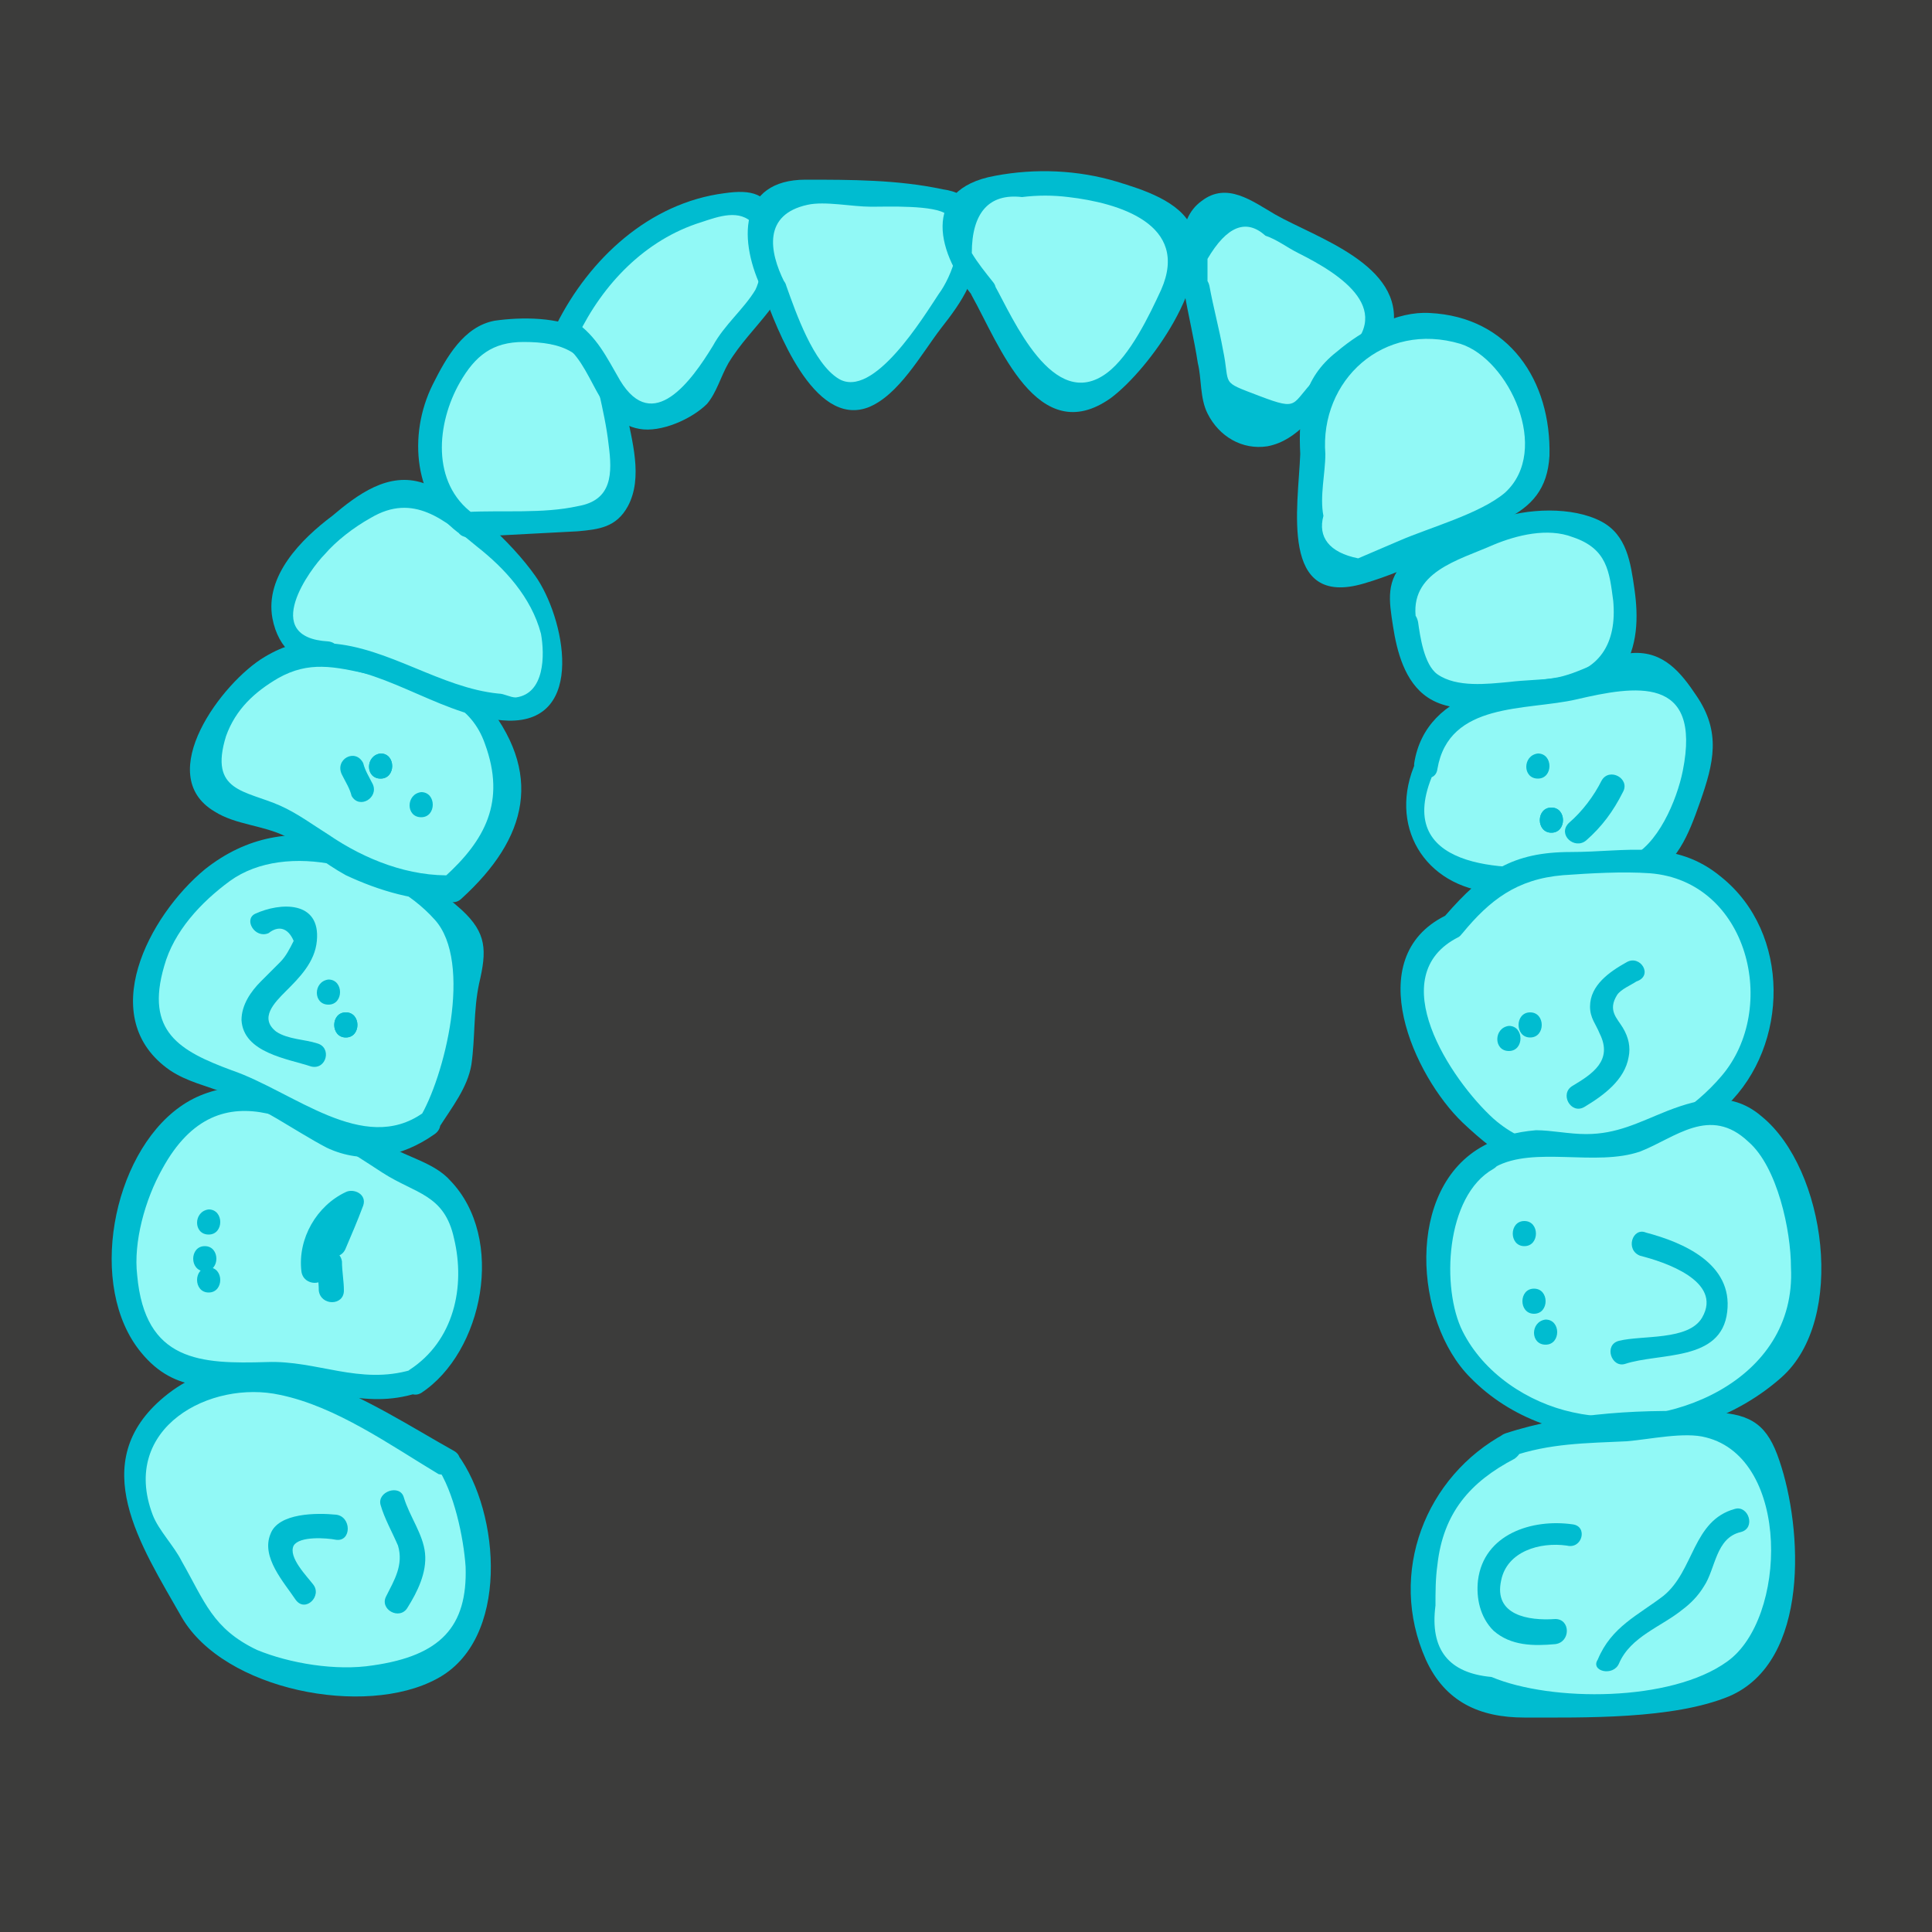 <?xml version="1.0" encoding="utf-8"?>
<!-- Generator: Adobe Illustrator 22.0.1, SVG Export Plug-In . SVG Version: 6.00 Build 0)  -->
<svg version="1.1" id="Ebene_1" xmlns="http://www.w3.org/2000/svg" xmlns:xlink="http://www.w3.org/1999/xlink" x="0px" y="0px"
	 viewBox="0 0 100 100" style="enable-background:new 0 0 100 100;" xml:space="preserve">
<style type="text/css">
	.st0{fill:#3C3C3B;}
	.st1{fill:#91F9F6;}
	.st2{fill:#00BCD0;}
</style>
<rect x="0" y="0" class="st0" width="100" height="100"/>
<g>
	<path class="st1" d="M23.2,75.6c-1.9-1.1-4.7-2.8-7.3-3.8c-1.7-0.7-3.7-0.7-5.4,0c-2.3,1-4.1,3.5-3.3,5.9C7.5,79,8.4,79.9,9,81.1
		c0.4,0.7,0.6,1.6,1,2.3c0.8,1.5,2.5,2.5,4.2,3c1.7,0.5,3.5,0.5,5.2,0.5c0.9,0,1.7,0,2.5-0.3c1.7-0.6,2.7-2.5,2.9-4.3
		s-0.4-3.6-0.9-5.4C23.7,76.4,23.6,75.9,23.2,75.6"/>
	<g>
		<path class="st2" d="M23.5,75.1c-4.3-2.4-10.3-6.7-15-2.8C4.4,75.7,7.3,80,9.4,83.7c2.2,3.8,9.5,5.2,13.2,3.2
			c3.8-2,3.3-8.6,1.1-11.6c-0.5-0.6-1.6,0-1.1,0.6c0.9,1.3,1.4,3.7,1.5,5.2c0.1,3.1-1.3,4.6-4.8,5.1c-1.9,0.3-4.3-0.1-6-0.8
			c-2.3-1.1-2.7-2.5-3.9-4.6c-0.4-0.8-1.2-1.6-1.5-2.4c-1.7-4.5,3-7,6.6-6.2c2.9,0.6,5.7,2.6,8.2,4.1C23.6,76.5,24.2,75.5,23.5,75.1
			L23.5,75.1z"/>
	</g>
</g>
<g>
	<path class="st1" d="M20.3,77.8c0.2,1,0.9,1.7,1,2.7c0.1,0.9-0.4,1.7-0.9,2.5"/>
	<g>
		<path class="st2" d="M19.7,77.9c0.2,0.7,0.6,1.4,0.9,2.1c0.3,1-0.2,1.8-0.6,2.6c-0.4,0.7,0.7,1.3,1.1,0.6c0.5-0.8,1-1.8,0.9-2.8
			c-0.1-1-0.8-1.9-1.1-2.9C20.7,76.8,19.5,77.2,19.7,77.9L19.7,77.9z"/>
	</g>
</g>
<g>
	<path class="st1" d="M15.8,82.4c-0.5-0.6-0.9-1.2-1.2-1.9c-0.1-0.3-0.1-0.7,0-0.9c0.2-0.2,0.4-0.3,0.7-0.4c0.7-0.2,1.4-0.2,2.1-0.1
		"/>
	<g>
		<path class="st2" d="M16.2,82c-0.3-0.4-1.3-1.4-1-2c0.3-0.5,1.7-0.4,2.2-0.3c0.8,0.1,0.8-1.2,0-1.3c-1-0.1-3-0.1-3.4,1
			c-0.5,1.2,0.7,2.5,1.3,3.4C15.8,83.5,16.7,82.6,16.2,82L16.2,82z"/>
	</g>
</g>
<g>
	<path class="st1" d="M21.5,71.5c2.3-1.1,2.9-4.1,2.7-6.6c-0.2-1.5-0.7-3.2-2-4c-0.6-0.4-1.4-0.5-2.1-0.8c-0.6-0.3-1.1-0.7-1.6-1.1
		c-1.3-1-2.7-1.8-4.3-2.1c-1.6-0.3-3.3,0-4.6,0.9c-1.4,1-2.1,2.7-2.6,4.3c-0.5,1.6-0.8,3.4-0.4,5.1s1.5,3.3,3.1,3.8
		c2.2,0.7,4.8-0.6,6.9,0.4C17.4,71.9,19.9,72.2,21.5,71.5"/>
	<g>
		<path class="st2" d="M21.8,72.1c3.2-2.1,4.4-8,1.5-11c-0.8-0.9-2.2-1.2-3.2-1.8c-1.5-0.8-2.9-2-4.5-2.6c-2.1-0.7-4.5-0.7-6.3,0.6
			c-3.5,2.5-4.8,9.3-2,12.7c1.8,2.2,3.9,1.8,6.5,1.7c2.8,0,5,1.3,7.8,0.4c0.8-0.2,0.4-1.4-0.3-1.2c-2.7,0.8-4.9-0.5-7.5-0.4
			c-3.4,0.1-6.3,0-6.7-4.5c-0.2-1.7,0.4-3.9,1.3-5.5c3-5.5,7.7-2.2,11.4,0.2c1.7,1.1,3.2,1.1,3.7,3.4c0.6,2.5,0,5.3-2.3,6.8
			C20.5,71.4,21.1,72.5,21.8,72.1L21.8,72.1z"/>
	</g>
</g>
<g>
	<path class="st1" d="M22.2,58.1c0.6-1.1,1.7-2.4,1.7-3.7c0-0.7-0.3-1.4-0.2-2.2c0.1-1.1,1-2.1,0.8-3.2c-0.1-0.9-1-1.6-1.7-2.1
		c-1.5-1-3-1.9-4.7-2.7c-0.7-0.4-1.4-0.7-2.2-0.8C15,43.4,14,43.6,13.2,44c-2.8,1.2-4.9,3.8-5.6,6.8c-0.2,0.7-0.2,1.4,0,2.1
		c0.4,1.4,1.8,2.3,3.2,2.8s2.9,0.7,4.1,1.5c0.7,0.4,1.2,1,1.9,1.4C18.4,59.6,20.7,59.4,22.2,58.1"/>
	<g>
		<path class="st2" d="M22.7,58.4c0.7-1.1,1.5-2.1,1.7-3.3c0.2-1.4,0.1-2.8,0.4-4.2c0.4-1.7,0.4-2.6-0.9-3.8
			c-3.8-3.4-8.9-5.6-13.3-2.1c-2.9,2.4-5.7,7.7-1.8,10.4c0.9,0.6,1.9,0.8,2.9,1.2c1.9,0.7,3.5,1.9,5.2,2.8c1.9,0.9,3.9,0.5,5.6-0.7
			c0.7-0.5,0-1.5-0.6-1.1c-3.1,2.2-6.7-1.1-9.9-2.2c-2.7-1-4.5-2-3.5-5.4c0.5-1.8,1.9-3.3,3.4-4.4c2.9-2.1,8.1-0.8,10.6,2
			c2,2.2,0.5,8.2-0.8,10.3C21.2,58.5,22.3,59.1,22.7,58.4L22.7,58.4z"/>
	</g>
</g>
<g>
	<path class="st1" d="M23.5,46.1c1.6-1.4,3.3-3.1,3.1-5.2c-0.1-0.7-0.4-1.4-0.7-2c-0.8-1.7-2-3.6-3.9-3.8c-0.5-0.1-1,0-1.5-0.1
		c-0.7-0.1-1.3-0.6-2-0.9c-1.6-0.6-3.4-0.2-4.8,0.8c-1.4,1-2.3,2.5-2.9,4.1c-0.2,0.5-0.4,1.1-0.2,1.6c0.4,1.1,1.8,1.3,3,1.6
		c1.5,0.4,2.7,1.4,3.9,2.3C18.7,45.3,22,46.3,23.5,46.1"/>
	<g>
		<path class="st2" d="M23.9,46.5c3.4-3.1,4.3-6.5,1.1-10.3c-1.6-1.9-3.4-1.6-5.6-2.4c-2.1-0.7-3.7-1-5.7,0.2
			c-2.2,1.3-5.8,6.1-2.6,8c1.1,0.7,2.5,0.7,3.7,1.3c1.1,0.6,2,1.4,3.1,2c1.7,0.8,3.7,1.4,5.6,1.3c0.8,0,0.8-1.3,0-1.3
			c-2.3,0.1-4.6-0.8-6.5-2.1c-0.8-0.5-1.6-1.1-2.5-1.5c-1.8-0.8-3.7-0.7-2.8-3.6c0.5-1.4,1.5-2.3,2.7-3c1.6-0.9,2.9-0.6,4.7-0.2
			c0.6,0.2,1.1,0.3,1.7,0.5c1.9,0.5,3.6,1.1,4.3,3.1c1.1,3,0,5-2.1,6.9C22.4,46.2,23.3,47.1,23.9,46.5L23.9,46.5z"/>
	</g>
</g>
<g>
	<path class="st1" d="M17,33.9c0.9,0,9,3,9.9,2.9c1.4-0.3,1.9-2,1.8-3.3c-0.2-1.6-1.1-3-2.2-4.2c-1.1-1.2-2.4-2.1-3.7-3
		c-0.3-0.2-0.7-0.5-1.1-0.6c-1-0.3-2,0.2-2.8,0.7c-0.8,0.5-1.5,1.1-2.2,1.7c-1,0.9-1.8,2-1.9,3.3C14.6,32.7,15.7,34.1,17,33.9"/>
	<g>
		<path class="st2" d="M17,34.5c3.2,0.2,6.1,2.7,9.3,2.8c4.1,0.1,2.9-5.4,1.4-7.5c-1.2-1.7-3.7-4.1-5.8-4.8
			c-1.8-0.6-3.4,0.6-4.7,1.7c-1.6,1.2-3.5,3.1-3.1,5.3C14.4,33.6,15.5,34.5,17,34.5c0.8,0,0.8-1.2,0-1.3c-3.6-0.2-0.9-3.8-0.2-4.5
			c0.6-0.7,1.5-1.4,2.4-1.9c2.2-1.3,3.8,0.1,5.5,1.5c1.4,1.1,2.8,2.6,3.3,4.5c0.2,1.1,0.2,3.1-1.3,3.3c-0.3,0-0.6-0.2-0.9-0.2
			c-3-0.3-5.7-2.4-8.7-2.6C16.2,33.2,16.2,34.5,17,34.5L17,34.5z"/>
	</g>
</g>
<g>
	<path class="st1" d="M24.2,27.1c1.7-0.1,4.5-0.3,6.2-0.4c0.3,0,0.5,0,0.8-0.1c0.3-0.1,0.5-0.4,0.7-0.7c0.5-1,0.4-2.3,0.1-3.4
		c-0.2-0.8-0.3-1.6-0.5-2.4c-0.1-0.5-0.2-0.9-0.4-1.3c-0.4-0.8-1.2-1.3-2.1-1.5s-1.8-0.2-2.6-0.2c-0.5,0-1,0-1.4,0.3
		c-0.5,0.3-0.9,0.8-1.2,1.3C23,20,22,21.5,22.3,23.1C22.5,24.4,22.6,26.1,24.2,27.1"/>
	<g>
		<path class="st2" d="M24.2,27.8c1.9-0.1,3.8-0.2,5.7-0.3c1.1-0.1,2-0.2,2.6-1.3c0.8-1.5,0.2-3.4-0.1-5c-0.3-1.7-0.5-3.3-2.2-4.1
			c-1.3-0.7-3.2-0.7-4.6-0.5c-1.6,0.3-2.5,1.9-3.2,3.3c-1.3,2.6-1,6.1,1.5,7.8c0.7,0.5,1.3-0.6,0.6-1.1c-2.2-1.6-1.9-4.7-0.7-6.8
			c0.8-1.4,1.7-2.1,3.3-2.1c2,0,3.3,0.5,3.9,2.6c0.2,0.9,0.4,1.8,0.5,2.7c0.2,1.5,0.2,2.9-1.6,3.2c-1.8,0.4-3.9,0.2-5.7,0.3
			C23.4,26.5,23.4,27.8,24.2,27.8L24.2,27.8z"/>
	</g>
</g>
<g>
	<path class="st1" d="M29.3,17.1c2.6,1.4,1.8,6.6,6.7,3.4c0.4-0.3,0.5-0.8,0.7-1.3c0.5-1,1.1-1.9,1.8-2.7c0.5-0.6,1-1.1,1.3-1.8
		c0.4-1.1,0.1-2.3-0.3-3.4c-0.1-0.3-0.2-0.6-0.4-0.8c-0.3-0.2-0.6-0.2-1-0.2C34.2,10.8,30.9,13.6,29.3,17.1"/>
	<g>
		<path class="st2" d="M29,17.7c1.8,1.1,1.8,4.1,4.1,4.5c1.1,0.2,2.7-0.5,3.5-1.3c0.5-0.6,0.7-1.4,1.1-2.1c0.6-1,1.4-1.8,2.1-2.7
			c1-1.4,1-3.2,0.4-4.8c-0.5-1.3-1.3-1.5-2.7-1.3c-3.9,0.5-7,3.4-8.7,6.8c-0.4,0.7,0.7,1.4,1.1,0.6c1.3-2.7,3.5-5,6.4-5.9
			c0.9-0.3,2-0.7,2.7,0.1c0.6,0.8,0.5,2.6,0.1,3.4c-0.6,1-1.6,1.8-2.2,2.9c-1.1,1.8-3.1,4.6-4.8,1.8c-0.7-1.2-1.2-2.3-2.4-3.1
			C28.9,16.2,28.3,17.2,29,17.7L29,17.7z"/>
	</g>
</g>
<g>
	<path class="st1" d="M40.1,14.9c0.5,1.4,1.6,3.5,2.5,4.6c0.5,0.6,1.2,1.2,1.9,1.1c0.6-0.1,1-0.6,1.3-1c0.8-1,1.7-2,2.5-3.1
		c0.7-0.9,1.4-1.8,1.7-2.9c0.2-0.8,0.1-1.7-0.1-2.5c0-0.2-0.1-0.4-0.2-0.5c-0.1-0.1-0.3-0.1-0.5-0.2c-2.4-0.4-4.9-0.4-7.3-0.5
		c-0.5,0-1.1,0-1.6,0.2c-0.8,0.4-1.2,1.4-1.1,2.3C39.3,13.2,39.7,14,40.1,14.9"/>
	<g>
		<path class="st2" d="M39.5,15.1c0.7,1.9,2.6,7,5.4,6c1.6-0.6,2.8-2.8,3.8-4.1c1.1-1.4,2-2.7,1.9-4.6c-0.1-1.5-0.3-2.4-1.8-2.6
			c-2.3-0.5-4.8-0.5-7.1-0.5C38.2,9.3,38.2,12.5,39.5,15.1c0.4,0.8,1.5,0.2,1.1-0.5c-0.8-1.6-1.1-3.5,1.2-4c0.9-0.2,2.3,0.1,3.3,0.1
			c0.8,0,3.3-0.1,3.9,0.4c1.2,1,0.2,3.3-0.4,4.1c-0.8,1.2-3.4,5.5-5.2,4.4c-1.3-0.8-2.2-3.4-2.7-4.8C40.5,14,39.2,14.3,39.5,15.1
			L39.5,15.1z"/>
	</g>
</g>
<g>
	<path class="st1" d="M50.9,15c0.7,1.4,1.7,2.8,2.4,4.2c0.2,0.4,0.5,0.9,0.9,1.2c0.7,0.5,1.7,0.5,2.5,0.1s1.3-1.1,1.9-1.8
		c0.9-1.2,1.6-2.4,2.2-3.7c0.5-1.1,0.9-2.5,0.1-3.4c-0.3-0.3-0.6-0.5-1-0.7c-2.6-1.3-5.7-1.7-8.6-1.1c-0.4,0.1-0.9,0.2-1.3,0.5
		c-0.7,0.6-0.9,1.6-0.6,2.5C49.7,13.6,50.3,14.3,50.9,15"/>
	<g>
		<path class="st2" d="M50.3,15.3c1.4,2.5,3.4,8,7.2,5.3c2-1.5,5.3-6.1,4.2-8.8c-0.6-1.4-2.6-2-3.9-2.4c-2-0.6-4.2-0.7-6.3-0.3
			c-3.9,0.7-3,4.1-1,6.4c0.5,0.6,1.4-0.3,0.9-0.9c-0.4-0.5-0.8-1-1.1-1.5c0-2.1,0.9-3.1,2.6-2.9c0.8-0.1,1.6-0.1,2.4,0
			c2.6,0.3,6.3,1.4,4.8,4.8c-0.6,1.3-1.6,3.4-2.8,4.3c-2.8,2.1-4.9-2.9-5.8-4.5C51,13.9,49.9,14.6,50.3,15.3L50.3,15.3z"/>
	</g>
</g>
<g>
	<path class="st1" d="M61.9,14.9c0.2,1.7,0.8,3.2,0.9,4.9c0,0.4,0.1,0.8,0.2,1.2c0.4,0.9,1.5,1.6,2.5,1.4c1.5-0.3,2.3-1.9,3.4-2.9
		c1-0.9,2.4-1.5,2.6-2.8c0.1-0.6-0.1-1.3-0.5-1.8c-1.2-1.7-3.5-2.2-5.3-3.4c-0.8-0.5-1.7-1.2-2.6-1c-0.8,0.2-1.2,1.1-1.3,1.9
		S61.9,14.1,61.9,14.9"/>
	<g>
		<path class="st2" d="M61.3,15.1c0.2,1.2,0.5,2.4,0.7,3.7c0.2,0.8,0.1,1.8,0.5,2.6c0.6,1.2,1.8,1.9,3.1,1.7
			c1.6-0.3,2.5-1.8,3.5-2.8c1-1,2.7-1.7,3-3.3c0.6-3.3-4-4.7-6.1-5.9c-1.2-0.7-2.5-1.7-3.8-0.7c-1.4,1-1,3.1-1,4.6
			c0,0.8,1.3,0.8,1.3,0c0-0.5,0-1.1,0-1.6c1-1.7,2-2.1,3-1.2c0.6,0.2,1.1,0.6,1.7,0.9c2.2,1.1,5.2,3,2.2,5.4
			c-0.4,0.3-0.9,0.7-1.3,1.1c-1.3,1.3-0.8,1.7-2.9,0.9c-2.1-0.8-1.5-0.5-1.9-2.4c-0.2-1.1-0.5-2.2-0.7-3.3
			C62.4,13.9,61.2,14.3,61.3,15.1L61.3,15.1z"/>
	</g>
</g>
<g>
	<path class="st1" d="M68,23.5c-0.1,1.3-0.1,2.7-0.2,4c0,0.6-0.1,1.3,0.4,1.8c0.7,0.8,1.9,0.4,2.9,0c2.2-1,4.4-2,6.5-3
		c0.4-0.2,0.9-0.4,1.2-0.7c1.1-1,0.8-2.8,0.4-4.3c-0.3-1.3-0.8-2.7-1.9-3.5c-0.5-0.3-1-0.5-1.5-0.6c-0.9-0.3-1.9-0.5-2.8-0.4
		c-0.5,0.1-1.1,0.4-1.5,0.6c-1.2,0.7-2.6,1.4-3.2,2.7C67.8,21.3,67.9,22.4,68,23.5"/>
	<g>
		<path class="st2" d="M67.3,23.5c-0.1,2.7-1.1,8,3.3,6.7c2.4-0.7,5-2.1,7.3-3.3c1.4-0.7,2.2-1.6,2.3-3.3c0.1-3.9-2.1-7.2-6.2-7.4
			c-1.7-0.1-3.5,0.9-4.8,2C67.4,19.6,67.2,21.4,67.3,23.5c0.1,0.8,1.3,0.8,1.3,0c-0.3-3.8,3-6.9,7-5.7c2.5,0.8,4.7,5.5,2.3,7.7
			c-1.3,1.1-3.9,1.8-5.5,2.5c-0.7,0.3-1.4,0.6-2.1,0.9c-1.5-0.3-2.1-1.1-1.8-2.2c-0.2-1,0.1-2.2,0.1-3.2
			C68.6,22.7,67.4,22.7,67.3,23.5L67.3,23.5z"/>
	</g>
</g>
<g>
	<path class="st1" d="M72.7,32.2c0.2,1.4,0.7,3.1,2.1,3.6c0.5,0.2,1.1,0.1,1.6,0.1c1.4-0.1,2.7-0.2,4.1-0.3c0.7,0,1.5-0.1,2.1-0.5
		c0.9-0.5,1.4-1.6,1.5-2.6c0.1-1-0.1-2.1-0.3-3.1c-0.1-0.7-0.3-1.4-0.9-1.8c-0.4-0.3-0.9-0.4-1.4-0.4c-1.1-0.2-2.3-0.3-3.4,0
		c-0.6,0.2-1.2,0.5-1.8,0.8c-1.1,0.5-2.2,0.9-3.2,1.6C72.2,30.1,72.6,31,72.7,32.2"/>
	<g>
		<path class="st2" d="M72.1,32.4c0.2,1.3,0.6,2.9,1.8,3.7c1.5,1,3.7,0.4,5.3,0.3c1.7-0.1,3.6-0.1,4.7-1.6c0.9-1.3,0.9-2.9,0.7-4.3
			c-0.2-1.4-0.4-2.8-1.7-3.5c-1.5-0.8-3.9-0.7-5.5-0.1C76,27.2,73.9,28,72.8,29C71.7,30,71.9,31.1,72.1,32.4
			c0.1,0.8,1.3,0.5,1.2-0.3c-0.4-2.5,2.2-3.1,4-3.9c1.2-0.5,2.8-0.9,4.1-0.4c1.8,0.6,1.9,1.8,2.1,3.3c0.2,2.2-0.7,3.7-3,4
			c-0.8,0.1-1.6,0.1-2.4,0.2c-1.1,0.1-2.7,0.3-3.7-0.4c-0.7-0.5-0.9-2-1-2.7C73.2,31.2,72,31.6,72.1,32.4L72.1,32.4z"/>
	</g>
</g>
<g>
	<path class="st1" d="M73.9,39.7c-0.7,1.4-0.6,2.2-0.1,3.6c0.4,1.1,1.5,1.9,2.7,2.1c1.2,0.3,2.4,0.2,3.6,0.1c1-0.1,2.1-0.2,3.1-0.3
		c1-0.1,2.1-0.2,2.8-0.9c0.4-0.4,0.6-0.9,0.9-1.4c0.5-1.1,0.9-2.2,1.2-3.3c0.1-0.5,0.2-1,0.2-1.5c-0.1-0.7-0.4-1.3-0.8-1.8
		c-0.6-1-1.5-2.1-2.6-1.9c-0.5,0.1-0.9,0.4-1.4,0.6c-1.1,0.6-2.4,0.7-3.7,0.9s-2.5,0.3-3.7,0.9C74.9,37.4,73.9,38.5,73.9,39.7"/>
	<g>
		<path class="st2" d="M73.3,39.4c-1.5,3.3,0.4,6.5,4,6.8c2.3,0.2,5.7,0.1,7.8-0.7c1.7-0.7,2.3-2.3,2.9-4c0.7-2,1.1-3.6-0.2-5.5
			c-0.8-1.2-1.7-2.3-3.3-2.2c-1.4,0.1-2.7,1.1-4.1,1.3c-1.3,0.2-2.6,0.3-3.8,0.7c-1.8,0.6-3.1,1.8-3.4,3.7c-0.1,0.8,1.1,1.1,1.2,0.3
			c0.6-3.5,4.6-3,7.2-3.6c3-0.7,6.5-1.3,5.5,3.7c-0.3,1.5-1.3,3.9-2.8,4.5c-1,0.4-2.4,0.3-3.4,0.4c-3,0.3-8.9,0.2-6.7-4.8
			C74.7,39.3,73.7,38.7,73.3,39.4L73.3,39.4z"/>
	</g>
</g>
<g>
	<path class="st1" d="M75.1,47.9c-0.7,0.5-0.5,0-1,0.8c-0.5,0.8-0.7,1.7-0.8,2.6c-0.1,0.8-0.1,1.7,0.1,2.5c0.4,1.5,1.6,2.7,2.7,3.9
		c0.9,0.9,1.9,1.8,3.1,2.3c2.5,1,5.3-0.3,7.7-1.7c0.8-0.5,1.5-0.9,2.1-1.5c2.8-2.6,3-7.5,0.4-10.3c-1-1.1-2.4-1.9-3.9-2
		c-1-0.1-2.1,0.2-3.1,0.3c-1,0-2.1-0.2-3.1,0c-1.7,0.3-3,1.8-4.1,3.1"/>
	<g>
		<path class="st2" d="M74.8,47.4c-4.4,2.2-1.6,8.3,0.9,10.7c1.9,1.8,3.8,3.1,6.5,2.8c2.5-0.4,5.4-1.9,7.2-3.7
			c3.2-3.1,3.3-8.9-0.3-11.8c-2.4-2-4.9-1.3-7.8-1.3C78.3,44.1,76.8,45.1,74.8,47.4c-0.5,0.6,0.4,1.5,0.9,0.9c1.4-1.7,2.8-2.8,5.2-3
			c1.4-0.1,3.1-0.2,4.5-0.1c5.1,0.4,6.7,7,3.7,10.5c-2.8,3.3-8.3,5.3-11.8,2.2c-2.2-2-5.8-7.4-1.8-9.4C76.1,48.1,75.5,47,74.8,47.4
			L74.8,47.4z"/>
	</g>
</g>
<g>
	<path class="st1" d="M77.1,59.8c-1.5,0.5-2.1,2.4-2.3,3.9c-0.2,1.2-0.4,2.4-0.2,3.5c0.1,0.6,0.3,1.2,0.6,1.8
		c1.4,2.6,4.2,4.3,7.2,4.6c2.9,0.3,5.9-0.6,8.4-2.2c1-0.6,1.9-1.4,2.3-2.4c0.3-0.8,0.4-1.6,0.3-2.5c-0.1-1.9-0.4-3.9-1.1-5.7
		c-0.5-1.4-1.4-2.9-2.9-3.3c-2.4-0.7-4.5,1.8-7,1.9c-1,0.1-2.1-0.3-3.1-0.4C78.4,59.1,77.8,59.4,77.1,59.8"/>
	<g>
		<path class="st2" d="M76.8,59.3c-4.1,2.2-3.6,9.1-0.7,12c4.2,4.3,11.7,3.9,16.1,0c3.4-3,2.3-10.8-1-13.5c-1.5-1.3-3.1-1-4.9-0.3
			c-1.5,0.6-2.6,1.2-4.2,1.2c-0.9,0-1.8-0.2-2.6-0.2C78.4,58.6,77.7,58.8,76.8,59.3c-0.7,0.4-0.1,1.5,0.6,1.1c2-1.1,5.2,0,7.5-0.8
			c1.8-0.7,3.6-2.4,5.6-0.5c1.5,1.3,2.2,4.6,2.2,6.5c0.3,5.9-6.4,8.6-11.3,7.5c-2.3-0.5-4.6-2-5.7-4.2c-1.1-2.2-0.9-7,1.6-8.4
			C78.1,60,77.5,58.9,76.8,59.3L76.8,59.3z"/>
	</g>
</g>
<g>
	<path class="st1" d="M78.2,74.8c-1.7,0.8-2.8,1.6-3.7,3.3c-0.4,0.9-0.6,1.8-0.7,2.8c-0.1,1.4-0.2,2.9,0.3,4.2
		c0.4,1.4,1.4,2.6,2.8,3c0.9,0.3,1.8,0.2,2.7,0.1c2.3-0.2,4.6-0.4,6.9-0.5c1.3-0.1,2.7-0.2,3.8-1c1.4-1.1,1.9-3,1.9-4.8
		c0.1-2.1-0.1-4.1-0.6-6.1c-0.1-0.5-0.3-1.1-0.7-1.5c-0.6-0.6-1.6-0.6-2.4-0.6c-1.8,0.1-3.7,0.2-5.5,0.3
		C81.4,74.1,79.7,74.2,78.2,74.8"/>
	<g>
		<path class="st2" d="M77.9,74.2c-4.1,2.2-6.1,7.2-4.1,11.7c1,2.2,2.8,3,5.1,3c3.1,0,7.7,0.1,10.6-1.1c4.2-1.8,3.8-8.7,2.6-12.2
			c-0.6-1.8-1.4-2.4-3.3-2.5c-3.5-0.2-7.6,0-10.9,1.1c-0.8,0.3-0.4,1.5,0.3,1.2c2-0.7,3.9-0.7,6-0.8c1.2-0.1,3-0.5,4.1-0.2
			c4.4,1.1,4.2,9.4,1.1,11.6c-2.9,2.1-9.1,2.1-12.2,0.8c-2.2-0.2-3.2-1.4-2.9-3.7c0-0.7,0-1.4,0.1-2.1c0.3-2.7,1.7-4.3,4-5.5
			C79.2,74.9,78.6,73.9,77.9,74.2L77.9,74.2z"/>
	</g>
</g>
<g>
	<path class="st1" d="M83.2,85.9c0.7-1.9,3.3-2.4,4.4-4.2c0.4-0.6,0.5-1.2,0.8-1.9c0.3-0.6,0.8-1.2,1.5-1.3"/>
	<g>
		<path class="st2" d="M83.8,86.1c0.6-1.4,2.2-1.9,3.3-2.8c0.4-0.3,0.8-0.7,1.1-1.2c0.6-0.9,0.6-2.5,1.9-2.8
			c0.8-0.2,0.4-1.4-0.3-1.2c-2.2,0.6-2.1,3.2-3.7,4.5c-1.3,1-2.7,1.6-3.4,3.3C82.3,86.5,83.5,86.8,83.8,86.1L83.8,86.1z"/>
	</g>
</g>
<g>
	<path class="st1" d="M85.1,64.3c1,0.3,2.1,0.6,2.9,1.3c0.8,0.7,1.2,1.9,0.7,2.8c-0.4,0.7-1.3,1-2.2,1.2c-0.8,0.1-1.7,0.1-2.5,0.4"
		/>
	<g>
		<path class="st2" d="M84.9,65c1.2,0.3,4.3,1.3,3.2,3.2c-0.7,1.2-3.1,0.9-4.3,1.2c-0.8,0.2-0.4,1.4,0.3,1.2c1.8-0.6,5-0.1,5.3-2.7
			c0.3-2.5-2.3-3.6-4.2-4.1C84.5,63.5,84.1,64.7,84.9,65L84.9,65z"/>
	</g>
</g>
<g>
	<path class="st1" d="M84.5,50.3c-0.8,0.4-1.7,1-1.6,1.9c0.1,0.6,0.6,1,0.8,1.6c0.2,0.6,0,1.3-0.5,1.8c-0.4,0.5-1,0.8-1.5,1.2"/>
	<g>
		<path class="st2" d="M84.2,49.8c-0.9,0.5-1.9,1.2-1.9,2.3c0,0.6,0.3,0.9,0.5,1.4c0.7,1.4-0.4,2.1-1.4,2.7
			c-0.7,0.4-0.1,1.5,0.6,1.1c1-0.6,2.1-1.4,2.3-2.6c0.1-0.5,0-1-0.3-1.5c-0.3-0.5-0.8-0.9-0.3-1.7c0.2-0.3,0.7-0.5,1-0.7
			C85.6,50.5,84.9,49.4,84.2,49.8L84.2,49.8z"/>
	</g>
</g>
<g>
	<path class="st1" d="M83.4,40.7c-0.5,0.9-1.1,1.7-1.8,2.3"/>
	<g>
		<path class="st2" d="M82.9,40.4c-0.4,0.8-1,1.6-1.7,2.2c-0.6,0.6,0.3,1.4,0.9,0.9c0.8-0.7,1.4-1.5,1.9-2.5
			C84.4,40.3,83.3,39.7,82.9,40.4L82.9,40.4z"/>
	</g>
</g>
<g>
	<path class="st1" d="M17,65.3c0,0.5,0.1,1,0.1,1.5"/>
	<g>
		<path class="st2" d="M16.4,65.3c0,0.5,0.1,1,0.1,1.5c0.1,0.8,1.3,0.8,1.3,0c0-0.5-0.1-1-0.1-1.5C17.6,64.5,16.3,64.5,16.4,65.3
			L16.4,65.3z"/>
	</g>
</g>
<g>
	<path class="st1" d="M17.3,64.5c0.3-0.7,0.6-1.4,0.9-2.2c-1.3,0.6-2.2,2.1-2,3.5"/>
	<g>
		<path class="st2" d="M17.9,64.6c0.3-0.7,0.6-1.4,0.9-2.2c0.2-0.6-0.5-0.9-0.9-0.7c-1.5,0.7-2.5,2.4-2.3,4.1c0.1,0.8,1.3,0.8,1.3,0
			c-0.1-1.3,0.5-2.4,1.7-3c-0.3-0.2-0.6-0.5-0.9-0.7c-0.3,0.7-0.6,1.4-0.9,2.2C16.4,65,17.6,65.4,17.9,64.6L17.9,64.6z"/>
	</g>
</g>
<g>
	<path class="st1" d="M13.6,47.8c0.6-0.3,1.5-0.6,2-0.1c0.5,0.5,0.3,1.4-0.1,1.9c-0.6,0.9-1.5,1.5-2.1,2.4c-0.1,0.2-0.3,0.5-0.3,0.7
		c0,0.8,0.9,1.2,1.7,1.4c0.5,0.1,1,0.3,1.5,0.4"/>
	<g>
		<path class="st2" d="M13.9,48.3c0.5-0.4,1-0.3,1.3,0.4c-0.2,0.4-0.4,0.8-0.7,1.1c-0.3,0.3-0.7,0.7-1,1c-0.5,0.5-1,1.2-1,2
			c0.1,1.7,2.4,2,3.6,2.4c0.8,0.2,1.1-1,0.3-1.2c-0.6-0.2-1.5-0.2-2.1-0.6c-0.9-0.7-0.1-1.5,0.5-2.1c0.7-0.7,1.5-1.5,1.6-2.6
			c0.2-2.1-1.9-2-3.2-1.4C12.6,47.6,13.2,48.6,13.9,48.3L13.9,48.3z"/>
	</g>
</g>
<g>
	<path class="st1" d="M18.2,39.7c0.2,0.4,0.4,0.7,0.5,1.1"/>
	<g>
		<path class="st2" d="M17.7,40.1c0.2,0.4,0.4,0.7,0.5,1.1c0.4,0.7,1.4,0.1,1.1-0.6c-0.2-0.4-0.4-0.7-0.5-1.1
			C18.4,38.7,17.3,39.3,17.7,40.1L17.7,40.1z"/>
	</g>
</g>
<g>
	<path class="st1" d="M81.3,79.5c-1.3-0.2-2.8,0.1-3.6,1.1c-0.8,1-0.8,2.8,0.3,3.5c0.7,0.5,1.7,0.5,2.6,0.4"/>
	<g>
		<path class="st2" d="M81.4,78.9c-2.1-0.3-4.6,0.5-4.9,2.9c-0.1,0.9,0.1,1.9,0.8,2.6c0.9,0.8,2.1,0.8,3.2,0.7
			c0.8-0.1,0.8-1.3,0-1.3c-1.4,0.1-3.2-0.2-2.8-2c0.3-1.5,2-2,3.4-1.8C81.9,80.2,82.2,79,81.4,78.9L81.4,78.9z"/>
	</g>
</g>
<g>
	<path class="st1" d="M78.9,63.9"/>
	<g>
		<path class="st2" d="M78.9,64.5c0.8,0,0.8-1.3,0-1.3C78.1,63.2,78.1,64.5,78.9,64.5L78.9,64.5z"/>
	</g>
</g>
<g>
	<path class="st1" d="M10.8,63.3"/>
	<g>
		<path class="st2" d="M10.8,63.9c0.8,0,0.8-1.3,0-1.3C10,62.7,10,63.9,10.8,63.9L10.8,63.9z"/>
	</g>
</g>
<g>
	<path class="st1" d="M79.4,67.3"/>
	<g>
		<path class="st2" d="M79.4,68c0.8,0,0.8-1.3,0-1.3C78.6,66.7,78.6,68,79.4,68L79.4,68z"/>
	</g>
</g>
<g>
	<path class="st1" d="M80,69"/>
	<g>
		<path class="st2" d="M80,69.6c0.8,0,0.8-1.3,0-1.3C79.2,68.4,79.2,69.6,80,69.6L80,69.6z"/>
	</g>
</g>
<g>
	<path class="st1" d="M10.8,66.2"/>
	<g>
		<path class="st2" d="M10.8,66.9c0.8,0,0.8-1.3,0-1.3C10,65.6,10,66.9,10.8,66.9L10.8,66.9z"/>
	</g>
</g>
<g>
	<path class="st1" d="M10.6,65.1"/>
	<g>
		<path class="st2" d="M10.6,65.8c0.8,0,0.8-1.3,0-1.3C9.8,64.5,9.8,65.8,10.6,65.8L10.6,65.8z"/>
	</g>
</g>
<g>
	<path class="st1" d="M78.1,53.8"/>
	<g>
		<path class="st2" d="M78.1,54.4c0.8,0,0.8-1.3,0-1.3C77.3,53.2,77.3,54.4,78.1,54.4L78.1,54.4z"/>
	</g>
</g>
<g>
	<path class="st1" d="M79.2,53.1"/>
	<g>
		<path class="st2" d="M79.2,53.7c0.8,0,0.8-1.3,0-1.3C78.4,52.4,78.4,53.7,79.2,53.7L79.2,53.7z"/>
	</g>
</g>
<g>
	<path class="st1" d="M17.9,53.1"/>
	<g>
		<path class="st2" d="M17.9,53.7c0.8,0,0.8-1.3,0-1.3C17.1,52.4,17.1,53.7,17.9,53.7L17.9,53.7z"/>
	</g>
</g>
<g>
	<path class="st1" d="M17.9,53.1"/>
	<g>
		<path class="st2" d="M17.9,53.7c0.8,0,0.8-1.3,0-1.3C17.1,52.4,17.1,53.7,17.9,53.7L17.9,53.7z"/>
	</g>
</g>
<g>
	<path class="st1" d="M17,51.4"/>
	<g>
		<path class="st2" d="M17,52c0.8,0,0.8-1.3,0-1.3C16.2,50.8,16.2,52,17,52L17,52z"/>
	</g>
</g>
<g>
	<path class="st1" d="M21.8,41.7"/>
	<g>
		<path class="st2" d="M21.8,42.3c0.8,0,0.8-1.3,0-1.3C21,41.1,21,42.3,21.8,42.3L21.8,42.3z"/>
	</g>
</g>
<g>
	<path class="st1" d="M19.7,39.7"/>
	<g>
		<path class="st2" d="M19.7,40.3c0.8,0,0.8-1.3,0-1.3C18.9,39.1,18.9,40.3,19.7,40.3L19.7,40.3z"/>
	</g>
</g>
<g>
	<path class="st1" d="M19.7,39.7"/>
	<g>
		<path class="st2" d="M19.7,40.3c0.8,0,0.8-1.3,0-1.3C18.9,39.1,18.9,40.3,19.7,40.3L19.7,40.3z"/>
	</g>
</g>
<g>
	<path class="st1" d="M80.3,42.4"/>
	<g>
		<path class="st2" d="M80.3,43.1c0.8,0,0.8-1.3,0-1.3C79.5,41.8,79.5,43.1,80.3,43.1L80.3,43.1z"/>
	</g>
</g>
<g>
	<path class="st1" d="M80.3,42.4"/>
	<g>
		<path class="st2" d="M80.3,43.1c0.8,0,0.8-1.3,0-1.3C79.5,41.8,79.5,43.1,80.3,43.1L80.3,43.1z"/>
	</g>
</g>
<g>
	<path class="st1" d="M79.6,39.7"/>
	<g>
		<path class="st2" d="M79.6,40.3c0.8,0,0.8-1.3,0-1.3C78.8,39.1,78.8,40.3,79.6,40.3L79.6,40.3z"/>
	</g>
</g>
</svg>
